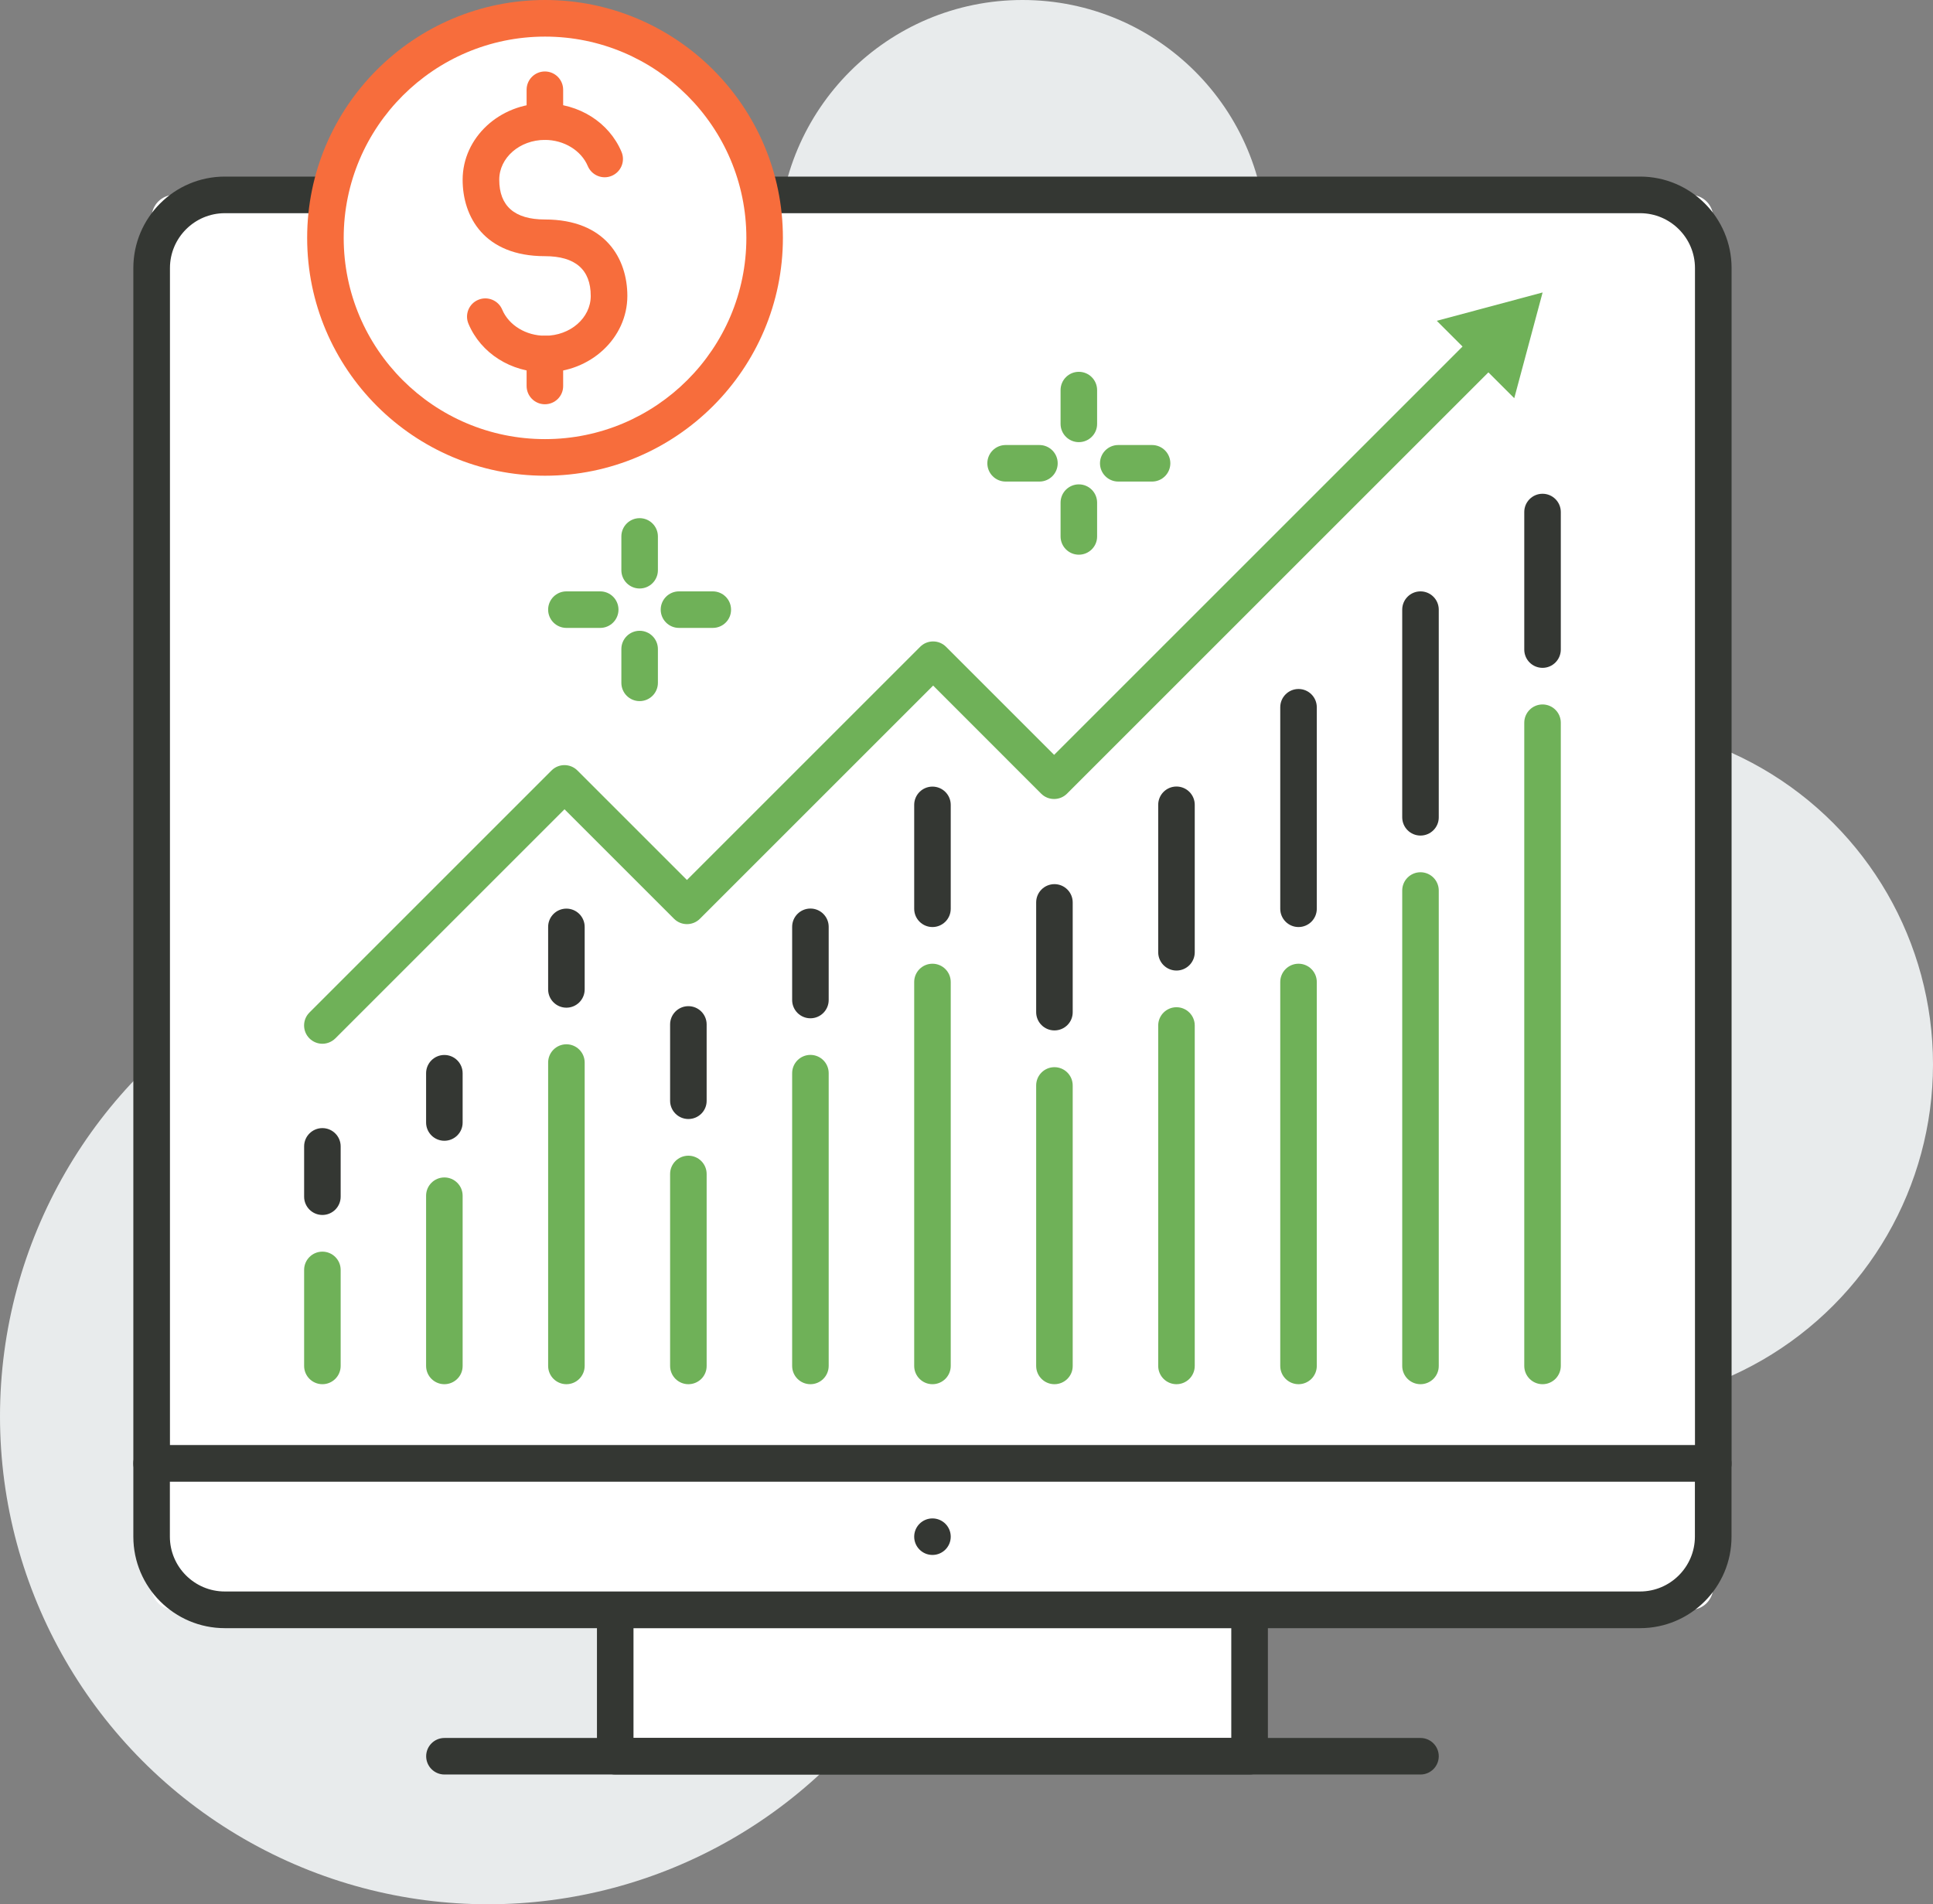 <?xml version="1.0" encoding="utf-8"?>
<!-- Generator: Adobe Illustrator 23.1.0, SVG Export Plug-In . SVG Version: 6.00 Build 0)  -->
<svg version="1.1" id="layer_1"
  xmlns="http://www.w3.org/2000/svg"
  xmlns:xlink="http://www.w3.org/1999/xlink" x="0px" y="0px" viewBox="0 0 255 251.26" style="enable-background:new 0 0 255 251.26;" xml:space="preserve">
  <rect x="0" y="0" width="255" height="251.26" fill="#808080" stroke="none"/>
  <g>
    <circle style="fill:#E8EBEC;" cx="209.93" cy="140.43" r="45.07"/>
    <circle style="fill:#E8EBEC;" cx="134.89" cy="32.19" r="32.19"/>
    <circle style="fill:#E8EBEC;" cx="64.38" cy="186.88" r="64.38"/>
    <rect x="81.16" y="212.41" style="fill:#FFFFFF;" width="83.69" height="19.31"/>
    <path style="fill:#343733;" d="M164.85,234.14H81.16c-1.33,0-2.41-1.08-2.41-2.41v-19.31c0-1.33,1.08-2.41,2.41-2.41h83.69
                            c1.33,0,2.41,1.08,2.41,2.41v19.31C167.27,233.06,166.19,234.14,164.85,234.14z M83.57,229.31h78.86v-14.49H83.57V229.31z"/>
    <path style="fill:#FFFFFF;" d="M226.01,193.1H20V28.71c0-1.66,1.34-3,3-3h200.01c1.66,0,3,1.34,3,3V193.1z"/>
    <path style="fill:#343733;" d="M226.01,195.52H20c-1.33,0-2.41-1.08-2.41-2.41V35.37c0-6.65,5.41-12.07,12.07-12.07h186.7
                            c6.66,0,12.07,5.42,12.07,12.07V193.1C228.43,194.43,227.35,195.52,226.01,195.52z M22.41,190.69H223.6V35.37
                            c0-3.99-3.25-7.24-7.24-7.24H29.66c-3.99,0-7.24,3.25-7.24,7.24V190.69z"/>
    <path style="fill:#FFFFFF;" d="M223.01,212.41H23c-1.66,0-3-1.34-3-3V193.1h206.01v16.31
                            C226.01,211.07,224.67,212.41,223.01,212.41z"/>
    <path style="fill:#343733;" d="M216.36,214.83H29.66c-6.66,0-12.07-5.42-12.07-12.07v-9.66c0-1.33,1.08-2.41,2.41-2.41h206.01
                            c1.33,0,2.41,1.08,2.41,2.41v9.66C228.43,209.41,223.01,214.83,216.36,214.83z M22.41,195.51v7.24c0,3.99,3.25,7.24,7.24,7.24
                            h186.7c3.99,0,7.24-3.25,7.24-7.24v-7.24H22.41z"/>
    <path style="fill:#343733;" d="M187.39,234.14H58.63c-1.33,0-2.41-1.08-2.41-2.41s1.08-2.41,2.41-2.41h128.76
                            c1.33,0,2.41,1.08,2.41,2.41S188.72,234.14,187.39,234.14z"/>
    <circle style="fill:#343733;" cx="123.01" cy="202.76" r="2.41"/>
    <path style="fill:#343733;" d="M123.01,122.32c-1.33,0-2.41-1.08-2.41-2.41v-13.71c0-1.33,1.08-2.41,2.41-2.41
                            c1.33,0,2.41,1.08,2.41,2.41v13.71C125.42,121.24,124.34,122.32,123.01,122.32z"/>
    <path style="fill:#6FB158;" d="M123.01,182.64c-1.33,0-2.41-1.08-2.41-2.41v-50.66c0-1.33,1.08-2.41,2.41-2.41
                            c1.33,0,2.41,1.08,2.41,2.41v50.66C125.42,181.56,124.34,182.64,123.01,182.64z"/>
    <path style="fill:#343733;" d="M139.1,135.96c-1.33,0-2.41-1.08-2.41-2.41v-14.48c0-1.33,1.08-2.41,2.41-2.41
                            c1.33,0,2.41,1.08,2.41,2.41v14.48C141.52,134.88,140.44,135.96,139.1,135.96z"/>
    <path style="fill:#6FB158;" d="M139.1,182.64c-1.33,0-2.41-1.08-2.41-2.41v-37.01c0-1.33,1.08-2.41,2.41-2.41
                            c1.33,0,2.41,1.08,2.41,2.41v37.01C141.52,181.56,140.44,182.64,139.1,182.64z"/>
    <path style="fill:#343733;" d="M106.91,134.36c-1.33,0-2.41-1.08-2.41-2.41v-9.66c0-1.33,1.08-2.41,2.41-2.41s2.41,1.08,2.41,2.41
                            v9.66C109.32,133.28,108.24,134.36,106.91,134.36z"/>
    <path style="fill:#6FB158;" d="M106.91,182.64c-1.33,0-2.41-1.08-2.41-2.41V141.6c0-1.33,1.08-2.41,2.41-2.41s2.41,1.08,2.41,2.41
                            v38.62C109.32,181.56,108.24,182.64,106.91,182.64z"/>
    <path style="fill:#343733;" d="M90.81,147.65c-1.33,0-2.41-1.08-2.41-2.41v-10.07c0-1.33,1.08-2.41,2.41-2.41s2.41,1.08,2.41,2.41
                            v10.07C93.23,146.57,92.15,147.65,90.81,147.65z"/>
    <path style="fill:#6FB158;" d="M90.81,182.64c-1.33,0-2.41-1.08-2.41-2.41v-25.33c0-1.33,1.08-2.41,2.41-2.41s2.41,1.08,2.41,2.41
                            v25.33C93.23,181.56,92.15,182.64,90.81,182.64z"/>
    <path style="fill:#343733;" d="M187.39,110.25c-1.33,0-2.41-1.08-2.41-2.41v-27.4c0-1.33,1.08-2.41,2.41-2.41
                            c1.33,0,2.41,1.08,2.41,2.41v27.4C189.81,109.17,188.72,110.25,187.39,110.25z"/>
    <path style="fill:#6FB158;" d="M187.39,182.64c-1.33,0-2.41-1.08-2.41-2.41v-62.73c0-1.33,1.08-2.41,2.41-2.41
                            c1.33,0,2.41,1.08,2.41,2.41v62.73C189.81,181.56,188.72,182.64,187.39,182.64z"/>
    <path style="fill:#343733;" d="M203.49,88.12c-1.33,0-2.41-1.08-2.41-2.41V67.56c0-1.33,1.08-2.41,2.41-2.41
                            c1.33,0,2.41,1.08,2.41,2.41V85.7C205.9,87.04,204.82,88.12,203.49,88.12z"/>
    <path style="fill:#6FB158;" d="M203.49,182.64c-1.33,0-2.41-1.08-2.41-2.41V95.36c0-1.33,1.08-2.41,2.41-2.41
                            c1.33,0,2.41,1.08,2.41,2.41v84.86C205.9,181.56,204.82,182.64,203.49,182.64z"/>
    <path style="fill:#343733;" d="M171.3,122.32c-1.33,0-2.41-1.08-2.41-2.41V93.32c0-1.33,1.08-2.41,2.41-2.41
                            c1.33,0,2.41,1.08,2.41,2.41v26.59C173.71,121.24,172.63,122.32,171.3,122.32z"/>
    <path style="fill:#6FB158;" d="M171.3,182.64c-1.33,0-2.41-1.08-2.41-2.41v-50.66c0-1.33,1.08-2.41,2.41-2.41
                            c1.33,0,2.41,1.08,2.41,2.41v50.66C173.71,181.56,172.63,182.64,171.3,182.64z"/>
    <path style="fill:#343733;" d="M155.2,128.06c-1.33,0-2.41-1.08-2.41-2.41v-19.46c0-1.33,1.08-2.41,2.41-2.41
                            c1.33,0,2.41,1.08,2.41,2.41v19.46C157.61,126.98,156.53,128.06,155.2,128.06z"/>
    <path style="fill:#6FB158;" d="M155.2,182.64c-1.33,0-2.41-1.08-2.41-2.41v-44.92c0-1.33,1.08-2.41,2.41-2.41
                            c1.33,0,2.41,1.08,2.41,2.41v44.92C157.61,181.56,156.53,182.64,155.2,182.64z"/>
    <path style="fill:#343733;" d="M74.72,132.96c-1.33,0-2.41-1.08-2.41-2.41v-8.25c0-1.33,1.08-2.41,2.41-2.41
                            c1.33,0,2.41,1.08,2.41,2.41v8.25C77.13,131.88,76.05,132.96,74.72,132.96z"/>
    <path style="fill:#6FB158;" d="M74.72,182.64c-1.33,0-2.41-1.08-2.41-2.41V140.2c0-1.33,1.08-2.41,2.41-2.41
                            c1.33,0,2.41,1.08,2.41,2.41v40.02C77.13,181.56,76.05,182.64,74.72,182.64z"/>
    <path style="fill:#343733;" d="M58.62,150.52c-1.33,0-2.41-1.08-2.41-2.41v-6.5c0-1.33,1.08-2.41,2.41-2.41
                            c1.33,0,2.41,1.08,2.41,2.41v6.5C61.04,149.44,59.95,150.52,58.62,150.52z"/>
    <path style="fill:#6FB158;" d="M58.62,182.64c-1.33,0-2.41-1.08-2.41-2.41v-22.46c0-1.33,1.08-2.41,2.41-2.41
                            c1.33,0,2.41,1.08,2.41,2.41v22.46C61.04,181.56,59.95,182.64,58.62,182.64z"/>
    <path style="fill:#343733;" d="M42.53,160.31c-1.33,0-2.41-1.08-2.41-2.41v-6.64c0-1.33,1.08-2.41,2.41-2.41
                            c1.33,0,2.41,1.08,2.41,2.41v6.64C44.94,159.23,43.86,160.31,42.53,160.31z"/>
    <path style="fill:#6FB158;" d="M42.53,182.64c-1.33,0-2.41-1.08-2.41-2.41v-12.67c0-1.33,1.08-2.41,2.41-2.41
                            c1.33,0,2.41,1.08,2.41,2.41v12.67C44.94,181.56,43.86,182.64,42.53,182.64z"/>
    <path style="fill:#6FB158;" d="M42.53,137.72c-0.62,0-1.24-0.24-1.71-0.71c-0.94-0.94-0.94-2.47,0-3.41l31.94-31.94
                            c0.94-0.94,2.47-0.94,3.41,0l14.45,14.45l30.77-30.77c0.94-0.94,2.47-0.94,3.41,0l14.26,14.26l55.37-55.37
                            c0.94-0.94,2.47-0.94,3.41,0c0.94,0.94,0.94,2.47,0,3.41l-57.08,57.08c-0.94,0.94-2.47,0.94-3.41,0L123.1,90.46l-30.77,30.77
                            c-0.94,0.94-2.47,0.94-3.41,0l-14.45-14.45l-30.23,30.23C43.76,137.48,43.14,137.72,42.53,137.72z"/>
    <polygon style="fill:#6FB158;" points="199.76,52.54 203.5,38.59 189.54,42.33 	"/>
    <path style="fill:#6FB158;" d="M79.18,82.85h-4.46c-1.33,0-2.41-1.08-2.41-2.41c0-1.33,1.08-2.41,2.41-2.41h4.46
                            c1.33,0,2.41,1.08,2.41,2.41C81.59,81.77,80.51,82.85,79.18,82.85z"/>
    <path style="fill:#6FB158;" d="M94.03,82.85h-4.46c-1.33,0-2.41-1.08-2.41-2.41c0-1.33,1.08-2.41,2.41-2.41h4.46
                            c1.33,0,2.41,1.08,2.41,2.41C96.45,81.77,95.37,82.85,94.03,82.85z"/>
    <path style="fill:#6FB158;" d="M84.38,92.51c-1.33,0-2.41-1.08-2.41-2.41v-4.46c0-1.33,1.08-2.41,2.41-2.41s2.41,1.08,2.41,2.41
                            v4.46C86.79,91.43,85.71,92.51,84.38,92.51z"/>
    <path style="fill:#6FB158;" d="M84.38,77.65c-1.33,0-2.41-1.08-2.41-2.41v-4.46c0-1.33,1.08-2.41,2.41-2.41s2.41,1.08,2.41,2.41
                            v4.46C86.79,76.57,85.71,77.65,84.38,77.65z"/>
    <path style="fill:#6FB158;" d="M137.12,63.54h-4.46c-1.33,0-2.41-1.08-2.41-2.41s1.08-2.41,2.41-2.41h4.46
                            c1.33,0,2.41,1.08,2.41,2.41S138.46,63.54,137.12,63.54z"/>
    <path style="fill:#6FB158;" d="M151.98,63.54h-4.46c-1.33,0-2.41-1.08-2.41-2.41s1.08-2.41,2.41-2.41h4.46
                            c1.33,0,2.41,1.08,2.41,2.41S153.31,63.54,151.98,63.54z"/>
    <path style="fill:#6FB158;" d="M142.32,73.19c-1.33,0-2.41-1.08-2.41-2.41v-4.46c0-1.33,1.08-2.41,2.41-2.41
                            c1.33,0,2.41,1.08,2.41,2.41v4.46C144.74,72.11,143.65,73.19,142.32,73.19z"/>
    <path style="fill:#6FB158;" d="M142.32,58.34c-1.33,0-2.41-1.08-2.41-2.41v-4.46c0-1.33,1.08-2.41,2.41-2.41
                            c1.33,0,2.41,1.08,2.41,2.41v4.46C144.74,57.26,143.65,58.34,142.32,58.34z"/>
    <circle style="fill:#FFFFFF;" cx="71.9" cy="31.38" r="28.97"/>
    <path style="fill:#F76D3C;" d="M71.9,62.77c-17.3,0-31.38-14.08-31.38-31.38S54.59,0,71.9,0c17.31,0,31.38,14.08,31.38,31.38
                            S89.2,62.77,71.9,62.77z M71.9,4.83c-14.64,0-26.56,11.91-26.56,26.56S57.25,57.94,71.9,57.94c14.64,0,26.56-11.91,26.56-26.56
                            S86.54,4.83,71.9,4.83z"/>
    <path style="fill:#F76D3C;" d="M71.91,49.13c-4.5,0-8.47-2.51-10.11-6.41c-0.52-1.23,0.06-2.65,1.29-3.16
                            c1.23-0.52,2.65,0.07,3.16,1.29c0.87,2.07,3.14,3.45,5.66,3.45c3.32,0,6.02-2.35,6.02-5.25c0-3.48-2.04-5.25-6.05-5.25
                            c-8,0-10.85-5.21-10.85-10.08c0-5.56,4.87-10.08,10.85-10.08c4.5,0,8.47,2.51,10.11,6.4c0.52,1.23-0.06,2.64-1.29,3.16
                            c-1.22,0.52-2.64-0.06-3.16-1.29c-0.87-2.06-3.14-3.45-5.66-3.45c-3.32,0-6.02,2.35-6.02,5.25c0,3.48,2.03,5.25,6.02,5.25
                            c8.02,0,10.88,5.21,10.88,10.08C82.76,44.61,77.89,49.13,71.91,49.13z"/>
    <path style="fill:#F76D3C;" d="M71.88,18.47c-1.33,0-2.41-1.08-2.41-2.41v-4.22c0-1.33,1.08-2.41,2.41-2.41
                            c1.33,0,2.41,1.08,2.41,2.41v4.22C74.3,17.39,73.22,18.47,71.88,18.47z"/>
    <path style="fill:#F76D3C;" d="M71.88,53.34c-1.33,0-2.41-1.08-2.41-2.41v-4.22c0-1.33,1.08-2.41,2.41-2.41
                            c1.33,0,2.41,1.08,2.41,2.41v4.22C74.3,52.26,73.22,53.34,71.88,53.34z"/>
  </g>
</svg>